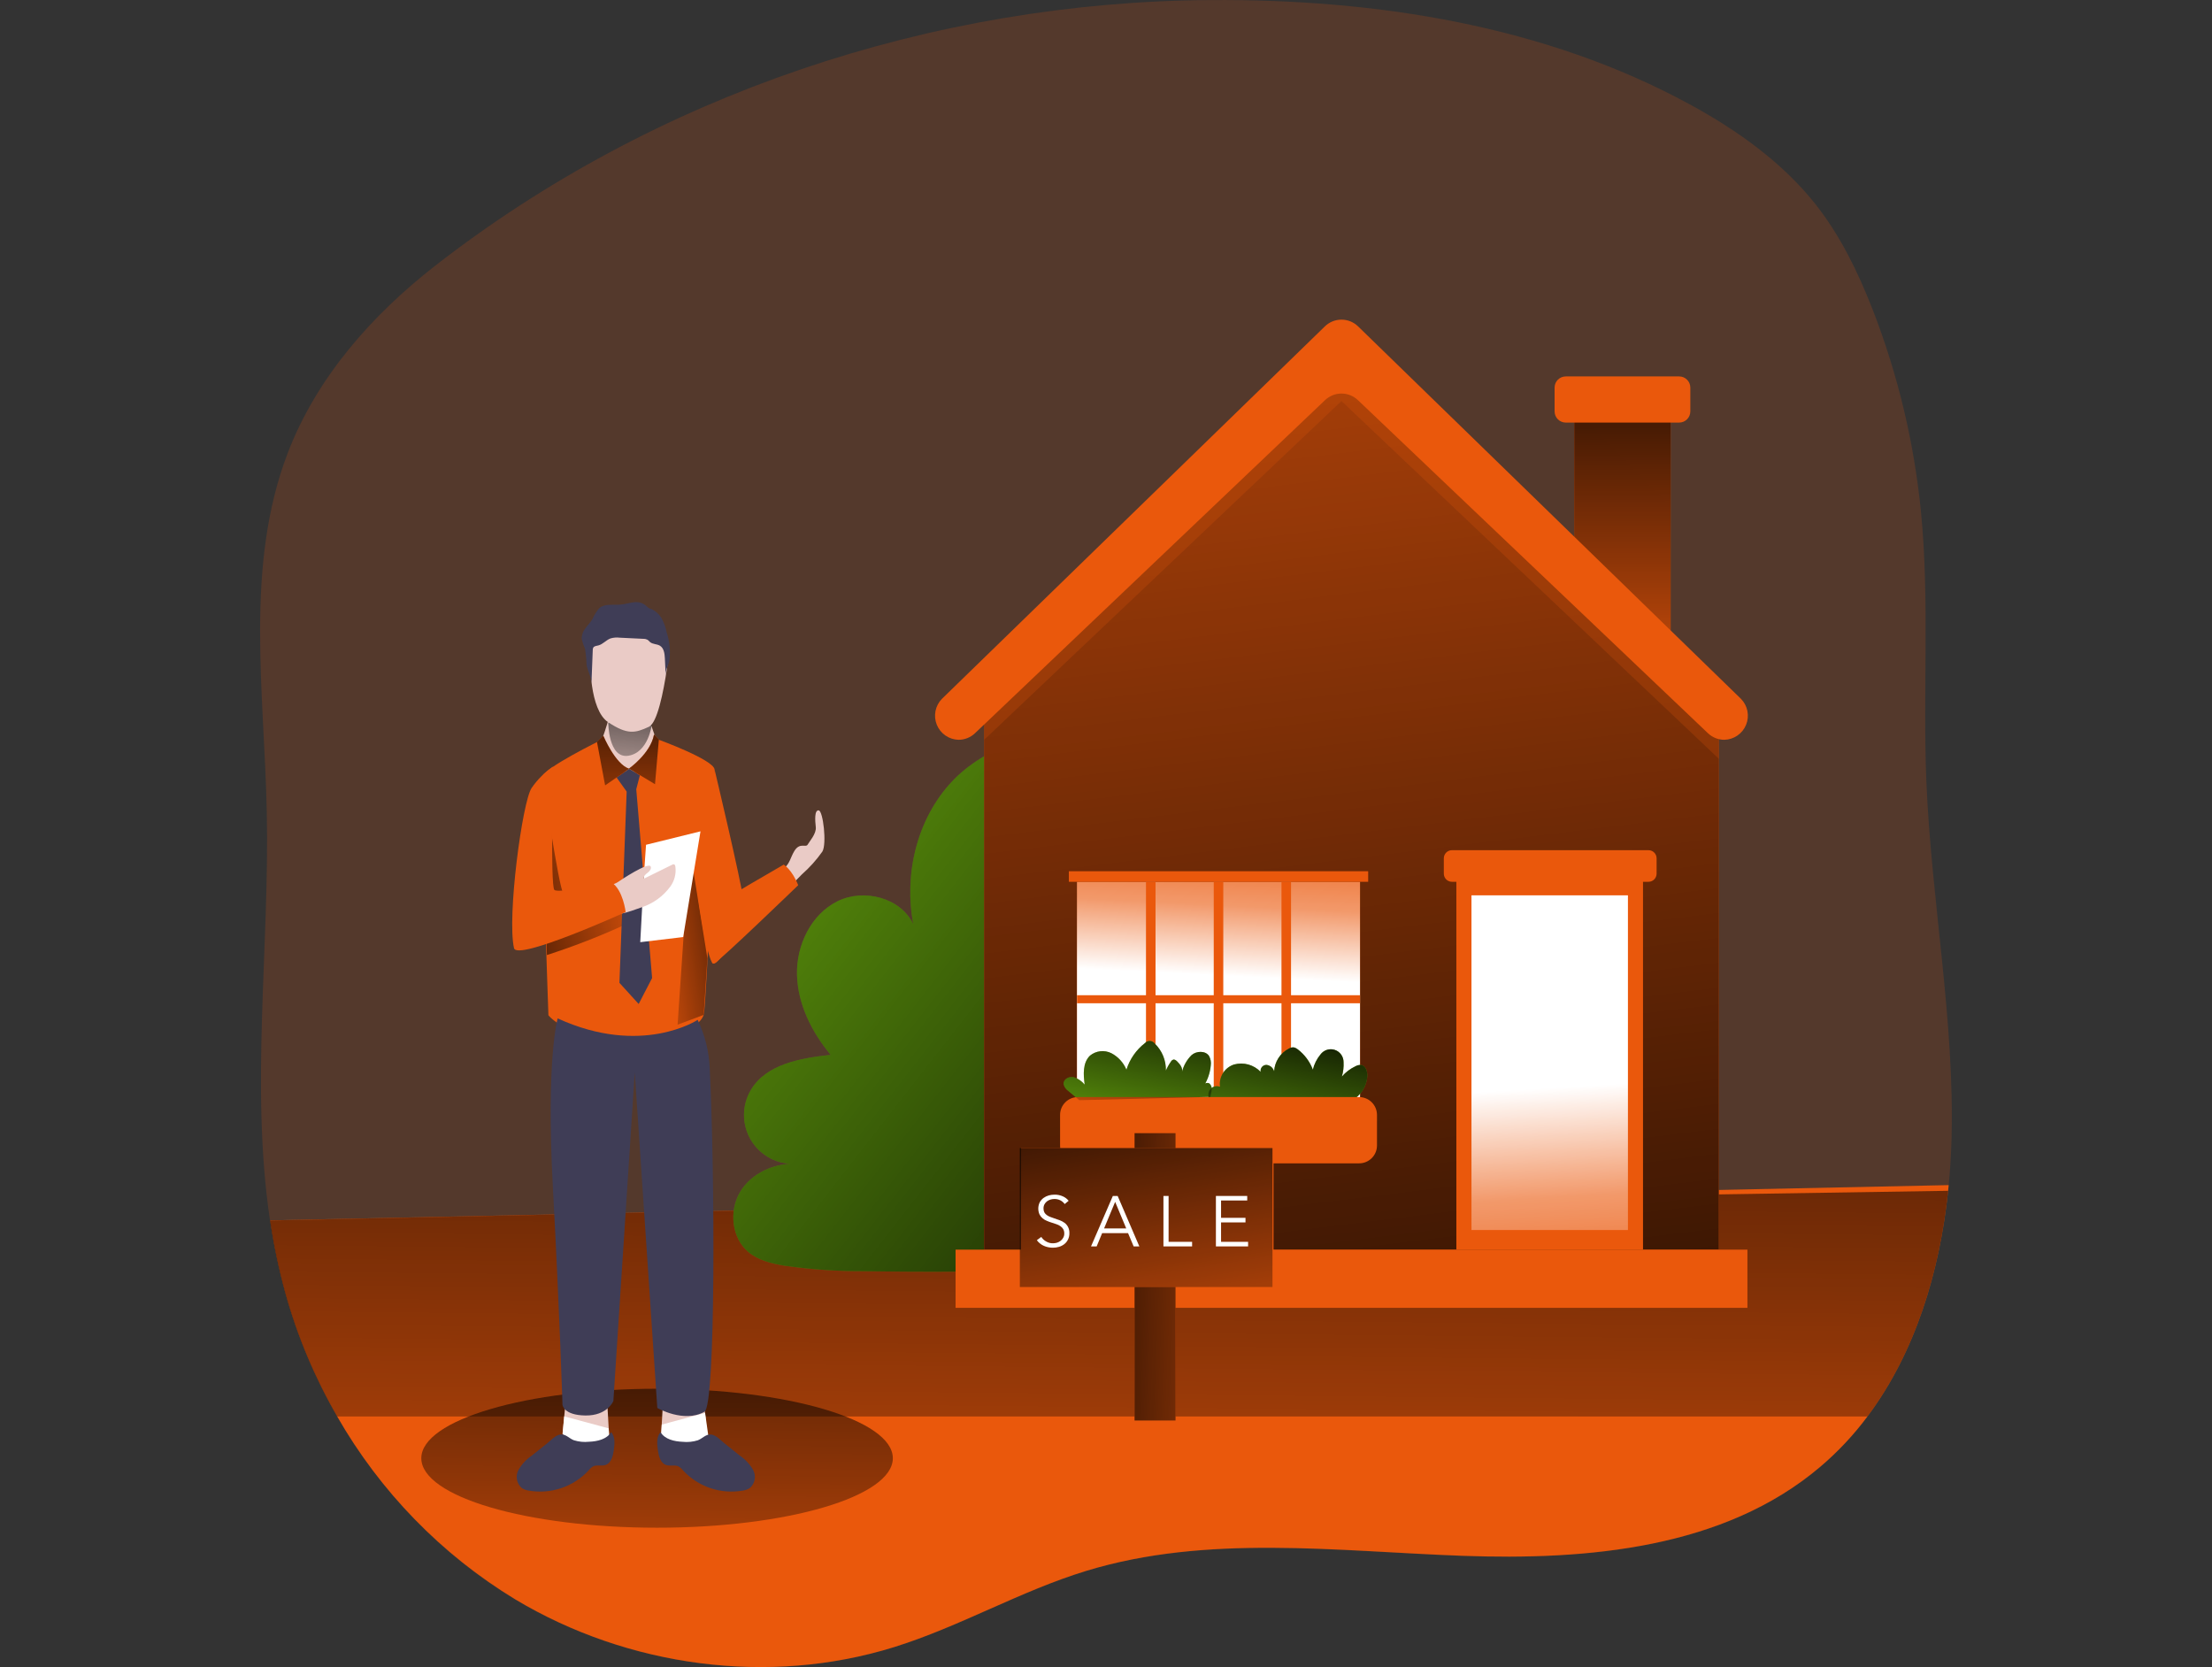 <svg width="406" height="306" viewBox="0 0 406 306" fill="none" xmlns="http://www.w3.org/2000/svg">
<rect x="0" y="0" width="406" height="306" fill="#333333" stroke="none"/>
<g clip-path="url(#clip0_42_245)">
<path opacity="0.18" d="M358.184 209.504C358.096 212.157 357.937 214.81 357.671 217.516C355.797 237.106 348.907 256.669 334.058 269.271C316.423 284.226 291.413 286.428 268.304 285.579C245.194 284.73 221.493 281.6 199.374 288.347C187.267 292.044 176.185 298.571 164.104 302.339C141.11 309.502 115.242 305.956 94.6 293.601C73.958 281.246 58.729 260.463 52.335 237.274C51.139 232.913 50.212 228.482 49.558 224.008C45.914 199.51 49.487 174.04 48.965 149.056C48.505 126.848 44.87 103.854 52.83 83.098C58.136 69.275 68.236 57.866 79.795 48.836C120.238 17.308 171.171 0.327 222.182 0.009C252.57 -0.186 283.63 4.661 310.295 19.235C318.962 23.967 327.195 29.848 333.289 37.56C337.826 43.326 341.063 50.012 343.725 56.84C348.33 68.694 351.305 81.118 352.569 93.772C354.196 110.213 352.913 126.804 353.568 143.298C354.479 165.426 358.83 187.385 358.184 209.504Z" fill="#EA580C"/>
<path d="M357.671 217.516L357.565 218.56C356 233.471 351.507 248.302 342.761 259.976C340.225 263.384 337.308 266.49 334.067 269.236C316.432 284.191 291.421 286.393 268.312 285.544C245.203 284.695 221.501 281.564 199.383 288.312C187.275 292.009 176.194 298.536 164.113 302.303C141.119 309.467 115.25 305.92 94.609 293.565C81.029 285.317 69.77 273.753 61.886 259.959C57.759 252.827 54.558 245.198 52.361 237.256C51.166 232.895 50.239 228.465 49.584 223.99L166.563 221.523L357.671 217.516Z" fill="#EA580C"/>
<path d="M357.565 218.56C356 233.471 351.507 248.302 342.761 259.976H61.86C57.732 252.845 54.532 245.216 52.335 237.274C51.14 232.913 50.212 228.482 49.558 224.008L166.537 221.54L357.565 218.56Z" fill="url(#paint0_linear_42_245)"/>
<path d="M120.601 280.397C144.5 280.397 163.874 274.687 163.874 267.644C163.874 260.601 144.5 254.891 120.601 254.891C96.702 254.891 77.328 260.601 77.328 267.644C77.328 274.687 96.702 280.397 120.601 280.397Z" fill="url(#paint1_linear_42_245)"/>
<path d="M129.18 257.005L129.701 262.426C129.701 262.426 127.623 265.574 124.908 265.769C122.193 265.964 121.273 264.672 121.273 264.672L121.724 256.713" fill="#EACBC6"/>
<path d="M121.273 264.672L121.459 261.471L129.418 259.331L130.029 263.682C128.54 264.812 126.78 265.532 124.926 265.769C122.202 265.972 121.273 264.672 121.273 264.672Z" fill="white"/>
<path d="M103.789 257.58L103.258 263.151C103.258 263.151 105.389 266.379 108.175 266.583C110.961 266.786 111.907 265.451 111.907 265.451L111.448 257.261" fill="#EACBC6"/>
<path d="M111.907 265.451L111.722 262.161L103.559 259.958L103.258 263.142C103.258 263.142 105.389 266.37 108.175 266.574C110.961 266.777 111.907 265.451 111.907 265.451Z" fill="white"/>
<path d="M110.457 135.763C110.457 135.763 99.703 140.999 99.446 142.679C99.19 144.359 100.658 186.342 100.658 186.342C100.658 186.342 104.196 190.879 114.87 190.879C125.845 190.879 128.676 187.739 129.162 186.271C129.648 184.803 131.399 143.006 131.152 141.211C130.904 139.416 120.972 135.79 120.972 135.79L110.457 135.763Z" fill="#EA580C"/>
<path d="M126.571 155.521L124.369 188.066L129.162 186.271L129.834 175.888L126.571 155.521Z" fill="url(#paint2_linear_42_245)"/>
<path d="M116.869 164.612C116.869 164.612 104.187 164.718 103.382 163.913C102.577 163.109 99.535 142.034 99.446 142.688C99.269 143.917 99.977 164.055 100.384 175.287C104.997 173.802 109.523 172.06 113.942 170.069C115.156 169.55 116.199 168.698 116.948 167.61C117.638 166.584 118.036 165.373 116.869 164.612Z" fill="url(#paint3_linear_42_245)"/>
<path d="M112.244 129.82C111.783 131.837 111.192 133.822 110.475 135.763C109.767 137.691 111.218 141.759 115.587 141.759C119.955 141.759 120.46 136.736 120.38 135.763C120.327 135.065 119.195 132.756 118.912 130.528C118.602 128.131 112.482 128.149 112.244 129.82Z" fill="#EACBC6"/>
<path d="M113.163 142.688L115.021 145.288L113.694 180.39L117.223 184.272L119.69 179.505L116.781 144.855L117.444 142.299L115.489 141.087L113.163 142.688Z" fill="#3F3D56"/>
<path d="M118.143 161.278L118.576 155.052L128.57 152.584L125.395 171.988L117.515 172.925L118.143 161.278Z" fill="white"/>
<path d="M111.642 132.597C111.642 132.597 111.642 139.301 115.339 138.708C119.036 138.116 119.637 133.004 119.637 133.004L111.642 132.597Z" fill="url(#paint4_linear_42_245)"/>
<path d="M102.356 186.917C102.356 186.917 100.207 194.275 101.472 217.817C102.736 241.36 103.24 257.827 103.24 257.827C103.24 257.827 103.4 259.746 107.45 259.799C111.501 259.852 112.58 257.146 112.58 257.146L116.506 196.839L120.645 258.42C120.645 258.42 125.509 261.223 129.303 259.118C131.399 257.96 131.214 215.014 130.267 196.088C130.144 192.999 129.392 189.969 128.056 187.182C128.056 187.182 117.806 193.992 102.356 186.917Z" fill="#3F3D56"/>
<path d="M131.152 141.211C131.152 141.211 136.052 161.773 136.458 165.267C136.865 168.76 131.541 178.479 130.657 176.631C129.419 174.217 128.18 165.045 128.18 165.045L131.152 141.211Z" fill="#EA580C"/>
<path d="M140.005 164.497C140.001 164.662 140.044 164.826 140.128 164.968C140.213 165.11 140.335 165.226 140.482 165.302C140.657 165.346 140.839 165.354 141.017 165.325C141.195 165.296 141.365 165.231 141.517 165.134C143.958 163.975 145.382 162.286 147.204 160.464C148.61 159.224 149.866 157.823 150.945 156.29C151.776 154.901 151.077 148.834 150.273 148.737C149.468 148.64 149.592 150.586 149.733 151.797C149.875 153.009 148.557 154.45 148.23 155.034C147.902 155.618 146.788 154.548 145.789 156.21C145.055 157.44 145.028 158.351 143.949 159.359C142.67 160.536 141.519 161.847 140.518 163.268C140.267 163.569 140.093 163.927 140.014 164.311C140.006 164.373 140.003 164.435 140.005 164.497Z" fill="#EACBC6"/>
<path d="M131.93 165.762C132.098 165.479 143.852 158.687 143.852 158.687C143.852 158.687 145.373 159.615 146.505 162.472C146.505 162.472 132.355 176.136 131.187 176.746C130.02 177.356 131.674 174.535 129.693 170.697C127.712 166.858 131.93 165.762 131.93 165.762Z" fill="#EA580C"/>
<path d="M97.625 267.149C96.609 267.832 95.765 268.739 95.157 269.802C94.868 270.342 94.772 270.964 94.883 271.567C94.993 272.169 95.305 272.716 95.767 273.118C96.178 273.375 96.64 273.538 97.121 273.596C99.111 273.933 101.155 273.768 103.065 273.114C104.976 272.461 106.693 271.341 108.06 269.855C108.28 269.567 108.554 269.324 108.865 269.139C109.555 268.794 110.422 269.138 111.165 268.873C112.199 268.511 112.518 267.219 112.668 266.123C112.818 265.026 112.942 263.691 112.173 262.85C111.377 264.168 109.652 264.557 108.114 264.619C107.179 264.719 106.234 264.625 105.337 264.345C104.505 264.044 103.833 263.16 102.878 263.284C101.923 263.408 101.109 264.372 100.437 264.902L97.625 267.149Z" fill="#3F3D56"/>
<path d="M135.768 267.149C136.784 267.832 137.628 268.74 138.236 269.802C138.524 270.342 138.621 270.964 138.51 271.567C138.4 272.169 138.088 272.716 137.626 273.118C137.215 273.375 136.753 273.538 136.272 273.596C134.285 273.931 132.246 273.766 130.338 273.114C128.431 272.462 126.717 271.345 125.35 269.864C125.13 269.576 124.857 269.332 124.545 269.147C123.856 268.802 122.989 269.147 122.246 268.882C121.211 268.519 120.893 267.228 120.743 266.132C120.592 265.035 120.468 263.7 121.238 262.859C122.034 264.177 123.758 264.566 125.297 264.628C126.232 264.728 127.177 264.634 128.074 264.354C128.905 264.053 129.578 263.169 130.533 263.293C131.488 263.417 132.302 264.381 132.974 264.911L135.768 267.149Z" fill="#3F3D56"/>
<path d="M112.137 162.534C112.509 162.277 113.022 162.171 113.446 161.87C113.871 161.57 119.027 158.129 119.425 159.04C119.602 159.456 119.221 159.925 118.859 160.19C118.496 160.455 118.072 160.827 118.151 161.287L123.387 158.704C123.473 158.648 123.576 158.623 123.679 158.634C123.856 158.634 123.926 158.872 123.962 159.058C124.137 160.364 123.797 161.686 123.015 162.746C121.714 164.497 119.909 165.808 117.842 166.505C115.189 167.389 112.756 168.609 112.084 166.584C111.784 165.7 111.262 164.241 111.598 163.268C111.689 162.969 111.879 162.71 112.137 162.534Z" fill="#EACBC6"/>
<path d="M101.472 140.725C99.942 141.776 98.619 143.101 97.572 144.634C95.865 147.154 93.043 168.291 94.344 174.022C94.892 176.445 114.835 167.398 114.835 167.398C114.835 167.398 114.375 163.347 112.261 161.968C112.261 161.968 102.48 164.064 101.746 163.33C101.012 162.596 101.472 140.725 101.472 140.725Z" fill="#EA580C"/>
<path d="M108.343 121.073C108.343 121.073 108.113 130.245 111.642 132.571C115.171 134.896 116.577 134.569 119.106 133.393C120.636 132.677 121.76 127.07 122.405 122.78C122.722 120.819 122.343 118.81 121.333 117.099C120.324 115.388 118.748 114.085 116.878 113.415C115.568 112.915 114.12 112.915 112.81 113.415C111.285 113.964 110.002 115.033 109.186 116.433C108.369 117.833 108.071 119.476 108.343 121.073Z" fill="#EACBC6"/>
<path d="M122.467 122.427C122.673 121.967 122.818 121.482 122.901 120.985C123.065 119.323 122.881 117.646 122.361 116.059C122.181 115.129 121.855 114.234 121.397 113.406C120.944 112.695 120.301 112.125 119.54 111.761C119.133 111.761 118.762 111.345 118.461 111.071C118.145 110.837 117.784 110.67 117.4 110.582C117.017 110.493 116.619 110.485 116.232 110.558C115.454 110.646 114.702 110.894 113.915 110.965C112.58 111.089 111.041 110.735 110.015 111.602C109.486 112.205 109.056 112.888 108.741 113.627C108.379 114.237 107.857 114.741 107.45 115.316C106.993 115.87 106.751 116.57 106.769 117.288C106.92 117.92 107.13 118.536 107.397 119.128C107.546 120.109 107.638 121.098 107.671 122.09C107.884 123.231 108.556 124.266 108.556 125.416L108.795 119.349C108.78 119.181 108.814 119.012 108.892 118.862C109.078 118.562 109.493 118.544 109.838 118.456C110.661 118.243 111.244 117.483 112.04 117.182C112.596 117.015 113.18 116.967 113.756 117.041L118.116 117.253C118.377 117.248 118.636 117.309 118.868 117.43C119.034 117.563 119.191 117.708 119.336 117.863C119.823 118.261 120.548 118.181 121.105 118.5C121.866 118.942 121.99 119.968 122.034 120.852L122.193 124.133C122.155 123.551 122.249 122.968 122.467 122.427Z" fill="#3F3D56"/>
<path d="M110.74 135.047C110.74 135.047 112.933 140.3 115.489 141.096L111.067 144.147L109.573 136.188L110.74 135.047Z" fill="#EA580C"/>
<path d="M120.044 134.808L120.928 135.754L120.221 143.935L115.445 141.061C115.445 141.061 119.425 138.284 120.044 134.808Z" fill="#EA580C"/>
<path d="M110.74 135.047C110.74 135.047 112.933 140.3 115.489 141.096L111.067 144.147L109.573 136.188L110.74 135.047Z" fill="url(#paint5_linear_42_245)"/>
<path d="M120.044 134.808L120.928 135.754L120.221 143.935L115.445 141.061C115.445 141.061 119.425 138.284 120.044 134.808Z" fill="url(#paint6_linear_42_245)"/>
<path d="M218.99 194.566C220.139 205.294 216.337 227.36 204.433 231.711C201.505 232.781 198.33 232.914 195.208 233.011C183.004 233.412 170.793 233.512 158.577 233.312C153.692 233.335 148.811 232.998 143.976 232.303C141.623 231.914 139.191 231.322 137.36 229.792C134.274 227.192 133.77 222.23 135.848 218.763C137.926 215.297 142.118 213.457 146.151 213.59C144.516 213.703 142.882 213.366 141.425 212.616C139.968 211.866 138.744 210.732 137.886 209.336C137.027 207.94 136.567 206.336 136.556 204.698C136.544 203.059 136.982 201.449 137.82 200.041C140.659 195.283 146.965 194.204 152.475 193.611C149.008 189.455 146.425 184.334 146.284 178.922C146.142 173.509 148.849 167.84 153.695 165.426C158.542 163.011 165.351 164.754 167.642 169.662C165.873 160.473 168.279 150.373 174.655 143.519C180.386 137.328 191.989 132.491 200.303 136.196C208.262 139.734 211.225 151.815 212.985 159.368C215.701 170.967 217.706 182.722 218.99 194.566Z" fill="#65A30D"/>
<path d="M218.99 194.566C220.139 205.294 216.337 227.36 204.433 231.711C201.505 232.781 198.33 232.914 195.208 233.011C183.004 233.412 170.793 233.512 158.577 233.312C153.692 233.335 148.811 232.998 143.976 232.303C141.623 231.914 139.191 231.322 137.36 229.792C134.274 227.192 133.77 222.23 135.848 218.763C137.926 215.297 142.118 213.457 146.151 213.59C144.516 213.703 142.882 213.366 141.425 212.616C139.968 211.866 138.744 210.732 137.886 209.336C137.027 207.94 136.567 206.336 136.556 204.698C136.544 203.059 136.982 201.449 137.82 200.041C140.659 195.283 146.965 194.204 152.475 193.611C149.008 189.455 146.425 184.334 146.284 178.922C146.142 173.509 148.849 167.84 153.695 165.426C158.542 163.011 165.351 164.754 167.642 169.662C165.873 160.473 168.279 150.373 174.655 143.519C180.386 137.328 191.989 132.491 200.303 136.196C208.262 139.734 211.225 151.815 212.985 159.368C215.701 170.967 217.706 182.722 218.99 194.566Z" fill="url(#paint7_linear_42_245)"/>
<path d="M306.642 75.359H288.954V119.57H306.642V75.359Z" fill="#EA580C"/>
<path d="M306.642 75.359H288.954V119.57H306.642V75.359Z" fill="url(#paint8_linear_42_245)"/>
<path d="M308.198 69.089H287.389C286.256 69.089 285.337 70.007 285.337 71.141V75.509C285.337 76.643 286.256 77.561 287.389 77.561H308.198C309.332 77.561 310.25 76.643 310.25 75.509V71.141C310.25 70.007 309.332 69.089 308.198 69.089Z" fill="#EA580C"/>
<path d="M244.372 64.304L180.634 127.751V145.721V229.358H315.477V145.721V133.747L244.372 64.304Z" fill="#EA580C"/>
<path d="M244.372 64.304L180.634 127.751V145.721V229.358H315.477V145.721V133.747L244.372 64.304Z" fill="url(#paint9_linear_42_245)"/>
<g style="mix-blend-mode:multiply" opacity="0.2">
<path d="M246.22 59.98L180.643 125.372V135.781L246.22 73.608L315.495 139.283V132.739C315.881 132.741 316.26 132.626 316.58 132.41C316.901 132.194 317.148 131.886 317.291 131.526C317.433 131.167 317.464 130.773 317.378 130.396C317.293 130.019 317.096 129.676 316.813 129.413L246.22 59.98Z" fill="#EA580C"/>
</g>
<path d="M320.73 229.359H175.389V240.042H320.73V229.359Z" fill="#EA580C"/>
<path d="M249.625 161.844H197.676V204.949H249.625V161.844Z" fill="#EA580C"/>
<path d="M249.625 161.844H197.676V204.949H249.625V161.844Z" fill="url(#paint10_linear_42_245)"/>
<path d="M301.566 159.907H267.304V229.358H301.566V159.907Z" fill="#EA580C"/>
<path d="M298.797 164.329H270.081V225.759H298.797V164.329Z" fill="#EA580C"/>
<path d="M298.797 164.329H270.081V225.759H298.797V164.329Z" fill="url(#paint11_linear_42_245)"/>
<path d="M302.565 156.042H266.499C265.674 156.042 265.005 156.711 265.005 157.537V160.349C265.005 161.175 265.674 161.844 266.499 161.844H302.565C303.39 161.844 304.059 161.175 304.059 160.349V157.537C304.059 156.711 303.39 156.042 302.565 156.042Z" fill="#EA580C"/>
<path d="M243.169 59.909L172.886 128.264C172.283 128.879 171.872 129.657 171.705 130.503C171.538 131.348 171.622 132.224 171.946 133.023C172.27 133.822 172.82 134.508 173.53 134.998C174.239 135.488 175.076 135.76 175.938 135.781C177.064 135.782 178.148 135.348 178.962 134.569L243.204 73.44C244.017 72.665 245.097 72.232 246.22 72.232C247.343 72.232 248.423 72.665 249.236 73.44L313.478 134.569C314.29 135.347 315.37 135.781 316.494 135.781C317.356 135.76 318.193 135.488 318.902 134.998C319.611 134.508 320.162 133.822 320.486 133.023C320.81 132.224 320.894 131.348 320.727 130.503C320.56 129.657 320.149 128.879 319.545 128.264L249.271 59.909C248.455 59.112 247.36 58.667 246.22 58.667C245.08 58.667 243.985 59.112 243.169 59.909Z" fill="#EA580C"/>
<path d="M251.12 159.907H196.181V161.844H251.12V159.907Z" fill="#EA580C"/>
<path d="M212.091 161.844H210.34V201.359H212.091V161.844Z" fill="#EA580C"/>
<path d="M224.526 161.844H222.775V201.359H224.526V161.844Z" fill="#EA580C"/>
<path d="M236.961 161.844H235.209V201.359H236.961V161.844Z" fill="#EA580C"/>
<path d="M249.625 182.662H197.676V184.139H249.625V182.662Z" fill="#EA580C"/>
<path d="M248.042 202.022C248.882 201.583 249.594 200.933 250.107 200.136C250.621 199.339 250.918 198.423 250.97 197.476C250.97 196.592 250.66 195.583 249.82 195.46C249.462 195.443 249.107 195.526 248.794 195.698C247.839 196.151 246.987 196.795 246.291 197.591C246.548 196.731 246.652 195.834 246.601 194.938C246.604 194.442 246.45 193.958 246.161 193.556C245.871 193.153 245.462 192.852 244.991 192.697C244.52 192.542 244.012 192.54 243.541 192.691C243.069 192.843 242.657 193.14 242.364 193.541C241.691 194.349 241.213 195.303 240.967 196.326C240.413 194.845 239.45 193.551 238.19 192.594C237.98 192.419 237.731 192.295 237.465 192.232C237.156 192.214 236.848 192.288 236.58 192.444C235.8 192.844 235.138 193.441 234.66 194.177C234.182 194.912 233.905 195.76 233.857 196.636C233.771 196.32 233.591 196.038 233.342 195.827C233.092 195.615 232.785 195.484 232.459 195.451C232.299 195.448 232.14 195.48 231.994 195.547C231.848 195.614 231.719 195.712 231.616 195.835C231.514 195.958 231.44 196.103 231.4 196.258C231.361 196.414 231.357 196.576 231.389 196.733C230.774 196.092 229.998 195.628 229.143 195.388C228.287 195.149 227.383 195.143 226.525 195.371C225.679 195.638 224.954 196.195 224.478 196.944C224.003 197.694 223.807 198.586 223.925 199.466C223.715 199.381 223.489 199.342 223.263 199.354C223.037 199.365 222.816 199.425 222.616 199.53C222.415 199.635 222.24 199.783 222.103 199.963C221.965 200.143 221.869 200.35 221.82 200.571C221.749 201.027 221.779 201.492 221.905 201.934C222.032 202.377 222.253 202.787 222.554 203.136" fill="#65A30D"/>
<path d="M198.1 201.933L196.102 200.253C195.663 199.96 195.349 199.516 195.217 199.006C195.129 198.122 196.102 197.547 196.986 197.688C197.809 197.918 198.541 198.397 199.082 199.059C198.834 197.22 198.702 195.071 200.055 193.753C200.596 193.307 201.255 193.027 201.952 192.947C202.648 192.867 203.353 192.99 203.982 193.302C205.229 193.956 206.208 195.026 206.75 196.326C207.36 194.39 208.548 192.686 210.155 191.445C210.266 191.317 210.405 191.216 210.56 191.148C210.716 191.081 210.884 191.049 211.054 191.055C211.223 191.061 211.389 191.104 211.54 191.183C211.69 191.261 211.821 191.371 211.923 191.506C212.595 192.147 213.126 192.921 213.482 193.778C213.839 194.635 214.013 195.557 213.993 196.486C214.245 195.907 214.556 195.355 214.922 194.841C215.011 194.678 215.155 194.553 215.328 194.487C215.603 194.407 215.859 194.619 216.062 194.814C216.593 195.336 217.124 196.026 216.947 196.742C217.239 195.567 217.851 194.495 218.716 193.647C219.6 192.877 221.245 192.806 221.908 193.806C222.209 194.343 222.322 194.966 222.227 195.575C222.107 196.87 221.689 198.12 221.006 199.227C221.006 198.794 221.661 198.626 222.006 198.882C222.162 199.029 222.279 199.213 222.346 199.417C222.412 199.621 222.426 199.839 222.386 200.05C222.386 200.474 222.191 200.89 222.174 201.323" fill="#65A30D"/>
<path d="M248.042 202.022C248.882 201.583 249.594 200.933 250.107 200.136C250.621 199.339 250.918 198.423 250.97 197.476C250.97 196.592 250.66 195.583 249.82 195.46C249.462 195.443 249.107 195.526 248.794 195.698C247.839 196.151 246.987 196.795 246.291 197.591C246.548 196.731 246.652 195.834 246.601 194.938C246.604 194.442 246.45 193.958 246.161 193.556C245.871 193.153 245.462 192.852 244.991 192.697C244.52 192.542 244.012 192.54 243.541 192.691C243.069 192.843 242.657 193.14 242.364 193.541C241.691 194.349 241.213 195.303 240.967 196.326C240.413 194.845 239.45 193.551 238.19 192.594C237.98 192.419 237.731 192.295 237.465 192.232C237.156 192.214 236.848 192.288 236.58 192.444C235.8 192.844 235.138 193.441 234.66 194.177C234.182 194.912 233.905 195.76 233.857 196.636C233.771 196.32 233.591 196.038 233.342 195.827C233.092 195.615 232.785 195.484 232.459 195.451C232.299 195.448 232.14 195.48 231.994 195.547C231.848 195.614 231.719 195.712 231.616 195.835C231.514 195.958 231.44 196.103 231.4 196.258C231.361 196.414 231.357 196.576 231.389 196.733C230.774 196.092 229.998 195.628 229.143 195.388C228.287 195.149 227.383 195.143 226.525 195.371C225.679 195.638 224.954 196.195 224.478 196.944C224.003 197.694 223.807 198.586 223.925 199.466C223.715 199.381 223.489 199.342 223.263 199.354C223.037 199.365 222.816 199.425 222.616 199.53C222.415 199.635 222.24 199.783 222.103 199.963C221.965 200.143 221.869 200.35 221.82 200.571C221.749 201.027 221.779 201.492 221.905 201.934C222.032 202.377 222.253 202.787 222.554 203.136" fill="url(#paint12_linear_42_245)"/>
<path d="M249.466 201.359H197.844C196.037 201.359 194.572 202.824 194.572 204.631V210.247C194.572 212.054 196.037 213.519 197.844 213.519H249.466C251.273 213.519 252.738 212.054 252.738 210.247V204.631C252.738 202.824 251.273 201.359 249.466 201.359Z" fill="#EA580C"/>
<path d="M198.1 201.933L196.102 200.253C195.663 199.96 195.349 199.516 195.217 199.006C195.129 198.122 196.102 197.547 196.986 197.688C197.809 197.918 198.541 198.397 199.082 199.059C198.834 197.22 198.702 195.071 200.055 193.753C200.596 193.307 201.255 193.027 201.952 192.947C202.648 192.867 203.353 192.99 203.982 193.302C205.229 193.956 206.208 195.026 206.75 196.326C207.36 194.39 208.548 192.686 210.155 191.445C210.266 191.317 210.405 191.216 210.56 191.148C210.716 191.081 210.884 191.049 211.054 191.055C211.223 191.061 211.389 191.104 211.54 191.183C211.69 191.261 211.821 191.371 211.923 191.506C212.595 192.147 213.126 192.921 213.482 193.778C213.839 194.635 214.013 195.557 213.993 196.486C214.245 195.907 214.556 195.355 214.922 194.841C215.011 194.678 215.155 194.553 215.328 194.487C215.603 194.407 215.859 194.619 216.062 194.814C216.593 195.336 217.124 196.026 216.947 196.742C217.239 195.567 217.851 194.495 218.716 193.647C219.6 192.877 221.245 192.806 221.908 193.806C222.209 194.343 222.322 194.966 222.227 195.575C222.107 196.87 221.689 198.12 221.006 199.227C221.006 198.794 221.661 198.626 222.006 198.882C222.162 199.029 222.279 199.213 222.346 199.417C222.412 199.621 222.426 199.839 222.386 200.05C222.386 200.474 222.191 200.89 222.174 201.323" fill="url(#paint13_linear_42_245)"/>
<path d="M215.762 207.983H208.244V260.719H215.762V207.983Z" fill="#EA580C"/>
<path d="M215.762 207.983H208.244V260.719H215.762V207.983Z" fill="url(#paint14_linear_42_245)"/>
<path d="M233.75 210.715H187.382V236.221H233.75V210.715Z" fill="#EA580C"/>
<path d="M233.556 210.715H187.187V236.221H233.556V210.715Z" fill="url(#paint15_linear_42_245)"/>
<path d="M195.421 220.992C195.215 220.712 194.949 220.482 194.642 220.32C194.292 220.141 193.903 220.053 193.51 220.064C193.274 220.065 193.038 220.101 192.812 220.17C192.582 220.238 192.367 220.346 192.175 220.488C191.983 220.637 191.823 220.823 191.706 221.036C191.584 221.274 191.523 221.539 191.529 221.806C191.522 222.061 191.58 222.313 191.697 222.54C191.811 222.732 191.965 222.898 192.148 223.026C192.346 223.169 192.563 223.283 192.794 223.362L193.537 223.628C193.864 223.725 194.182 223.84 194.51 223.964C194.825 224.082 195.122 224.242 195.394 224.441C195.66 224.641 195.878 224.898 196.031 225.193C196.209 225.546 196.295 225.939 196.278 226.334C196.289 226.748 196.198 227.158 196.013 227.528C195.851 227.852 195.619 228.136 195.332 228.359C195.044 228.58 194.717 228.745 194.368 228.846C194.012 228.95 193.643 229.004 193.272 229.005C192.974 229.009 192.678 228.98 192.387 228.916C192.113 228.862 191.846 228.776 191.591 228.66C191.336 228.55 191.098 228.404 190.884 228.226C190.664 228.055 190.47 227.853 190.309 227.625L191.122 227.024C191.343 227.371 191.647 227.657 192.007 227.855C192.39 228.087 192.832 228.204 193.28 228.191C193.526 228.189 193.77 228.154 194.006 228.085C194.244 228.008 194.469 227.891 194.669 227.74C194.866 227.587 195.029 227.394 195.146 227.174C195.282 226.938 195.349 226.668 195.341 226.396C195.351 226.115 195.284 225.836 195.146 225.591C195.022 225.378 194.849 225.196 194.642 225.06C194.423 224.905 194.181 224.783 193.926 224.698L193.042 224.406C192.74 224.315 192.445 224.205 192.157 224.079C191.863 223.967 191.591 223.805 191.352 223.601C191.115 223.402 190.922 223.155 190.786 222.876C190.636 222.525 190.562 222.146 190.572 221.765C190.581 221.383 190.672 221.008 190.839 220.665C191.013 220.353 191.252 220.082 191.538 219.869C191.826 219.66 192.15 219.504 192.493 219.409C192.83 219.316 193.178 219.268 193.528 219.268C194.084 219.252 194.635 219.367 195.138 219.604C195.529 219.786 195.874 220.055 196.146 220.391L195.421 220.992Z" fill="white"/>
<path d="M201.284 228.766H200.25L204.256 219.506H205.14L209.12 228.766H208.076L207.05 226.334H202.292L201.284 228.766ZM202.646 225.467H206.714L204.68 220.594L202.646 225.467Z" fill="white"/>
<path d="M214.488 227.926H218.804V228.766H213.542V219.506H214.488V227.926Z" fill="white"/>
<path d="M224.119 227.926H229.081V228.766H223.173V219.506H228.921V220.338H224.119V223.521H228.603V224.362H224.119V227.926Z" fill="white"/>
</g>
<defs>
<linearGradient id="paint0_linear_42_245" x1="204.247" y1="152.089" x2="202.514" y2="327.119" gradientUnits="userSpaceOnUse">
<stop offset="0.01"/>
<stop offset="0.12" stop-opacity="0.75"/>
<stop offset="1" stop-opacity="0"/>
</linearGradient>
<linearGradient id="paint1_linear_42_245" x1="121.096" y1="217.516" x2="120.097" y2="318.213" gradientUnits="userSpaceOnUse">
<stop offset="0.01"/>
<stop offset="0.12" stop-opacity="0.75"/>
<stop offset="1" stop-opacity="0"/>
</linearGradient>
<linearGradient id="paint2_linear_42_245" x1="139.483" y1="169.582" x2="116.029" y2="173.279" gradientUnits="userSpaceOnUse">
<stop offset="0.01"/>
<stop offset="0.12" stop-opacity="0.75"/>
<stop offset="1" stop-opacity="0"/>
</linearGradient>
<linearGradient id="paint3_linear_42_245" x1="84.871" y1="162.587" x2="118.611" y2="154.477" gradientUnits="userSpaceOnUse">
<stop offset="0.01"/>
<stop offset="0.12" stop-opacity="0.75"/>
<stop offset="1" stop-opacity="0"/>
</linearGradient>
<linearGradient id="paint4_linear_42_245" x1="116.657" y1="121.533" x2="114.074" y2="149.984" gradientUnits="userSpaceOnUse">
<stop offset="0.01"/>
<stop offset="0.12" stop-opacity="0.75"/>
<stop offset="1" stop-opacity="0"/>
</linearGradient>
<linearGradient id="paint5_linear_42_245" x1="112.606" y1="124.92" x2="112.367" y2="163.25" gradientUnits="userSpaceOnUse">
<stop offset="0.01"/>
<stop offset="0.12" stop-opacity="0.75"/>
<stop offset="1" stop-opacity="0"/>
</linearGradient>
<linearGradient id="paint6_linear_42_245" x1="118.311" y1="124.956" x2="118.081" y2="163.285" gradientUnits="userSpaceOnUse">
<stop offset="0.01"/>
<stop offset="0.12" stop-opacity="0.75"/>
<stop offset="1" stop-opacity="0"/>
</linearGradient>
<linearGradient id="paint7_linear_42_245" x1="233.352" y1="233.108" x2="119.752" y2="144.439" gradientUnits="userSpaceOnUse">
<stop offset="0.01"/>
<stop offset="0.12" stop-opacity="0.75"/>
<stop offset="1" stop-opacity="0"/>
</linearGradient>
<linearGradient id="paint8_linear_42_245" x1="297.674" y1="65.029" x2="297.931" y2="135.869" gradientUnits="userSpaceOnUse">
<stop offset="0.01"/>
<stop offset="0.12" stop-opacity="0.75"/>
<stop offset="1" stop-opacity="0"/>
</linearGradient>
<linearGradient id="paint9_linear_42_245" x1="260.459" y1="282.227" x2="220.281" y2="-43.884" gradientUnits="userSpaceOnUse">
<stop offset="0.01"/>
<stop offset="0.12" stop-opacity="0.75"/>
<stop offset="1" stop-opacity="0"/>
</linearGradient>
<linearGradient id="paint10_linear_42_245" x1="225.419" y1="148.383" x2="223.872" y2="179.036" gradientUnits="userSpaceOnUse">
<stop offset="0.02" stop-color="white" stop-opacity="0"/>
<stop offset="0.58" stop-color="white" stop-opacity="0.39"/>
<stop offset="1" stop-color="white"/>
</linearGradient>
<linearGradient id="paint11_linear_42_245" x1="287.548" y1="247.568" x2="284.709" y2="199.661" gradientUnits="userSpaceOnUse">
<stop offset="0.02" stop-color="white" stop-opacity="0"/>
<stop offset="0.58" stop-color="white" stop-opacity="0.39"/>
<stop offset="1" stop-color="white"/>
</linearGradient>
<linearGradient id="paint12_linear_42_245" x1="238.402" y1="188.694" x2="233.255" y2="215.226" gradientUnits="userSpaceOnUse">
<stop offset="0.01"/>
<stop offset="0.12" stop-opacity="0.75"/>
<stop offset="1" stop-opacity="0"/>
</linearGradient>
<linearGradient id="paint13_linear_42_245" x1="211.879" y1="183.538" x2="206.723" y2="210.07" gradientUnits="userSpaceOnUse">
<stop offset="0.01"/>
<stop offset="0.12" stop-opacity="0.75"/>
<stop offset="1" stop-opacity="0"/>
</linearGradient>
<linearGradient id="paint14_linear_42_245" x1="197.225" y1="233.736" x2="247.202" y2="235.797" gradientUnits="userSpaceOnUse">
<stop offset="0.01"/>
<stop offset="0.12" stop-opacity="0.75"/>
<stop offset="1" stop-opacity="0"/>
</linearGradient>
<linearGradient id="paint15_linear_42_245" x1="206.157" y1="197.246" x2="216.593" y2="262.161" gradientUnits="userSpaceOnUse">
<stop offset="0.01"/>
<stop offset="0.12" stop-opacity="0.75"/>
<stop offset="1" stop-opacity="0"/>
</linearGradient>
<clipPath id="clip0_42_245">
<rect width="406" height="306" fill="white"/>
</clipPath>
</defs>
</svg>

